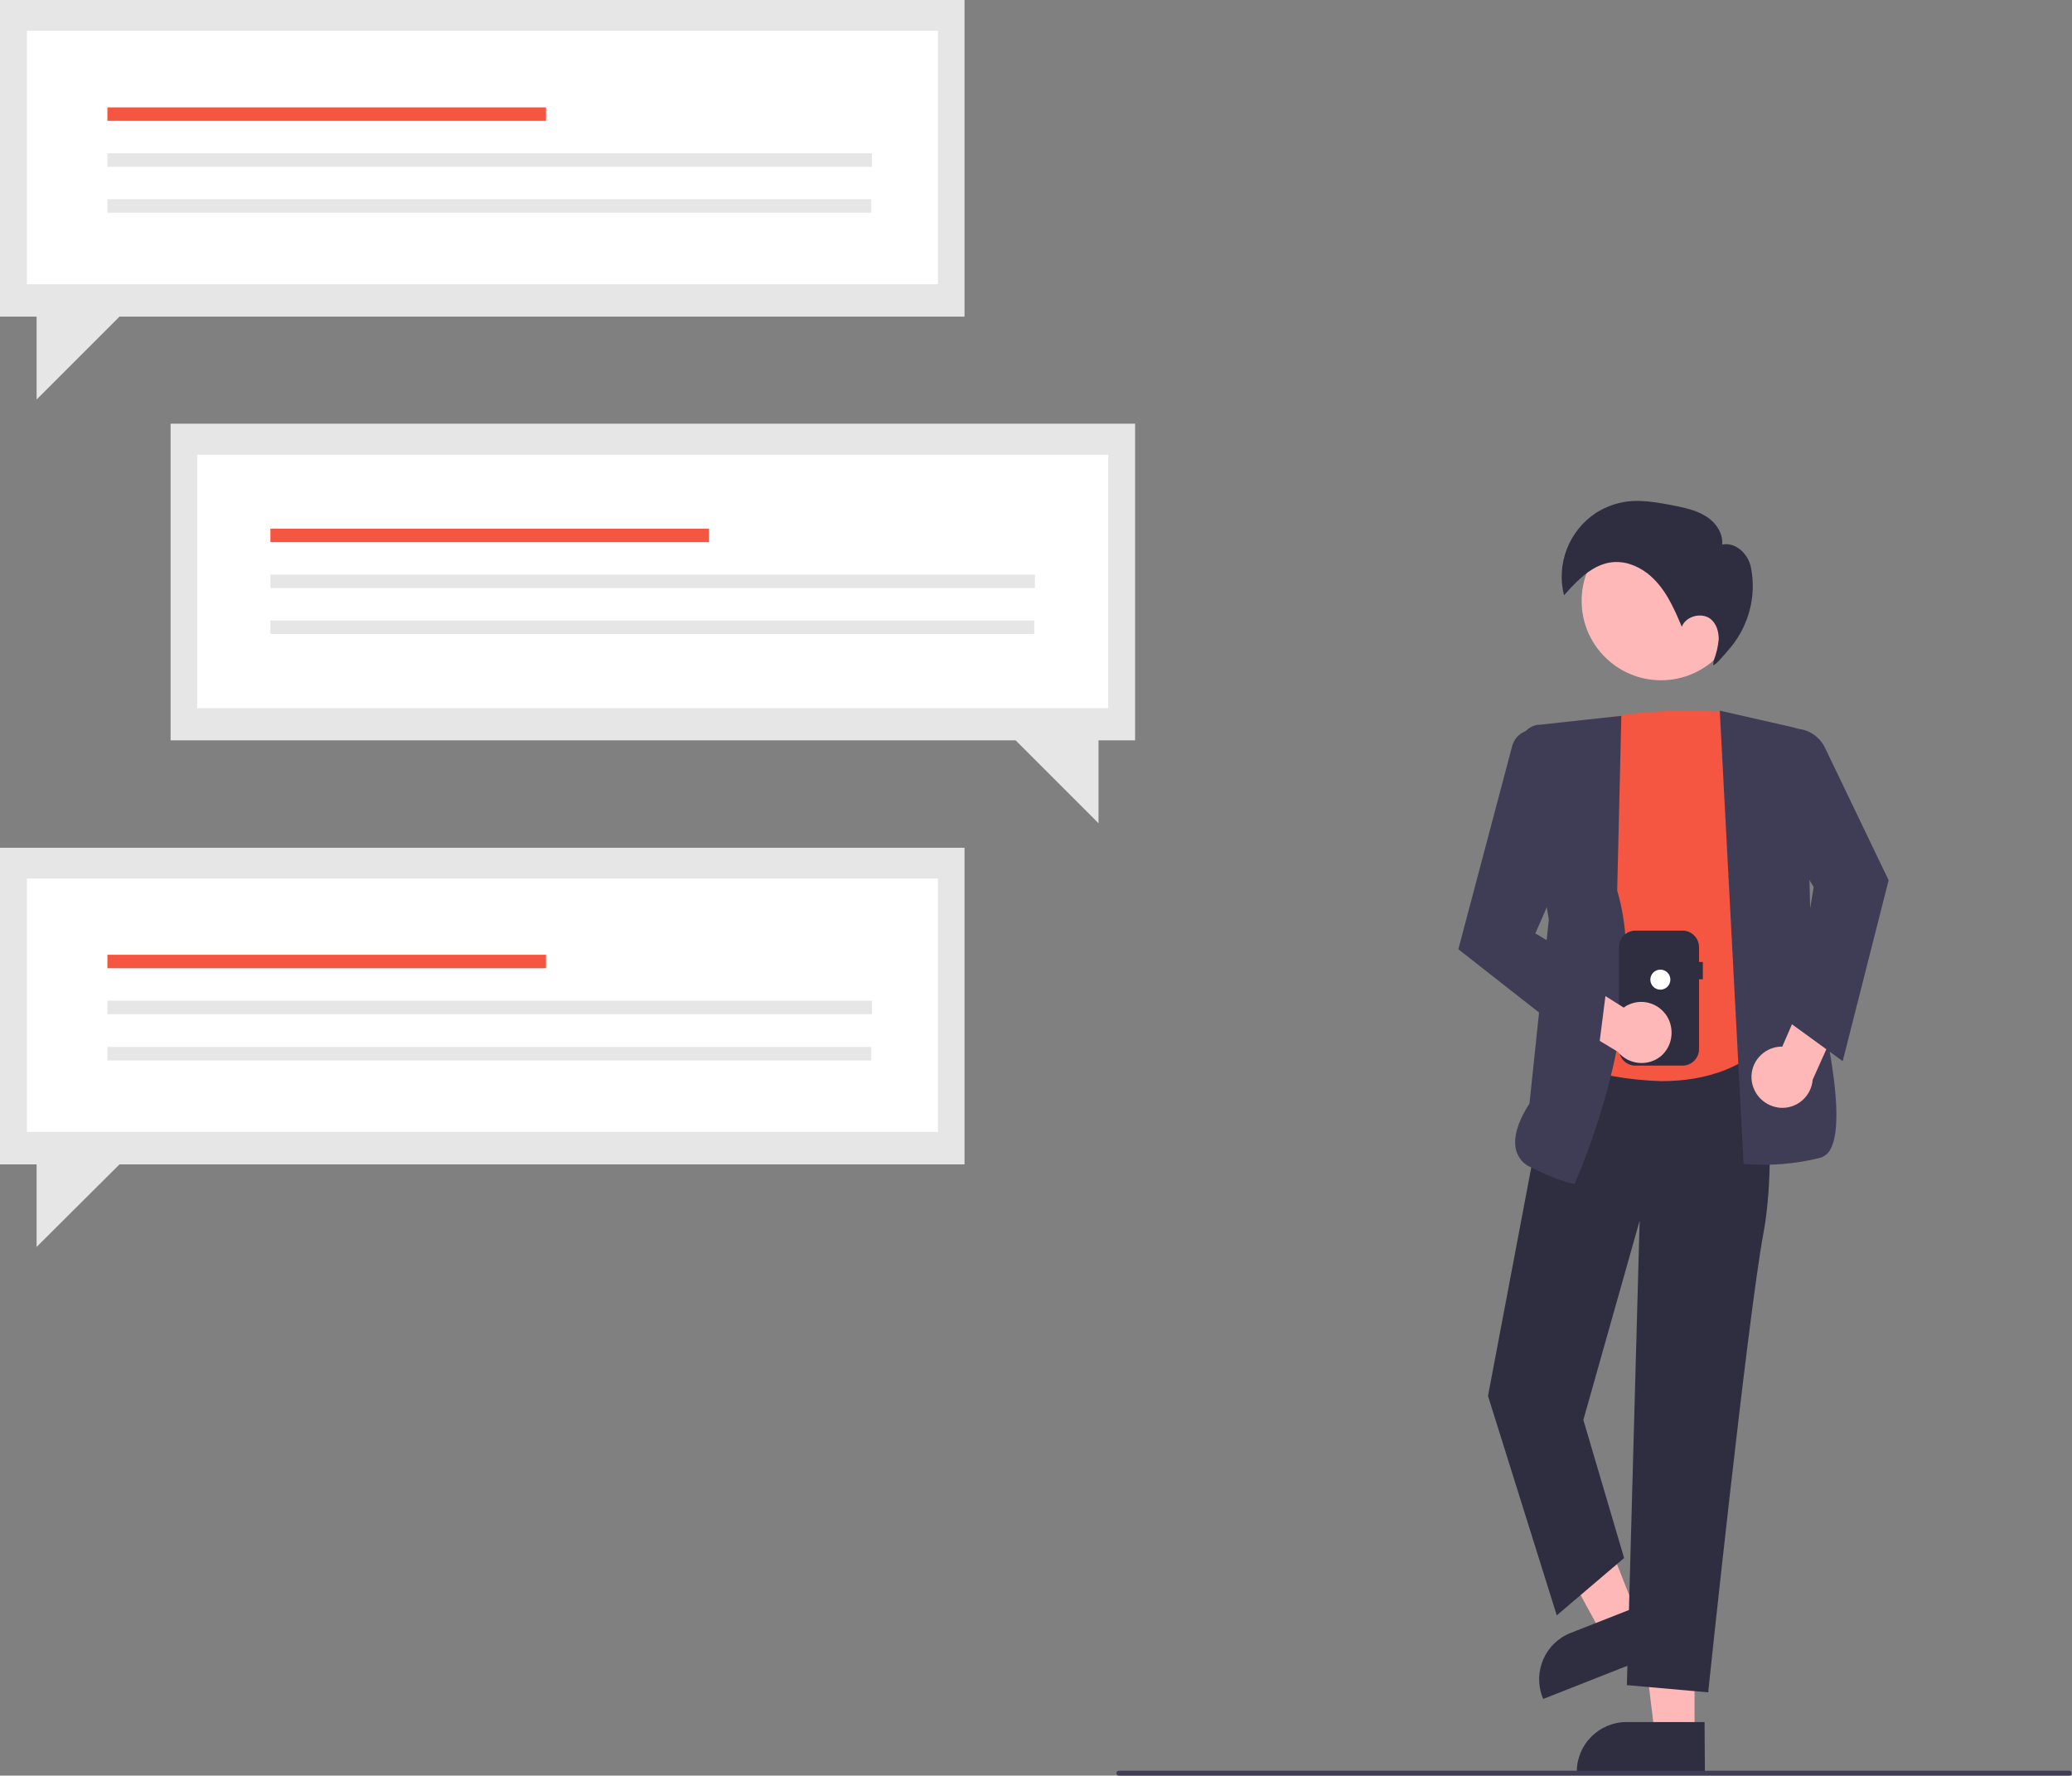 <?xml version="1.0" encoding="utf-8"?>
<!-- Generator: Adobe Illustrator 28.1.0, SVG Export Plug-In . SVG Version: 6.00 Build 0)  -->
<svg version="1.1" id="Layer_1" xmlns="http://www.w3.org/2000/svg" xmlns:xlink="http://www.w3.org/1999/xlink" x="0px" y="0px"
	 viewBox="0 0 600 514.2" style="enable-background:new 0 0 600 514.2;" xml:space="preserve">
<rect x="0" y="0" width="600" height="514.2" fill="#808080" stroke="none"/>
<style type="text/css">
	.st0{fill:#E6E6E6;}
	.st1{fill:#FFFFFF;}
	.st2{fill:#F55641;}
	.st3{fill:#FFB8B8;}
	.st4{fill:#2F2E41;}
	.st5{fill:#3F3D56;}
</style>
<g>
	<polygon class="st0" points="49.4,122.7 328.7,122.7 328.7,214.4 318.1,214.4 318.1,238.4 294.1,214.4 49.4,214.4 	"/>
	<rect x="57.1" y="131.7" class="st1" width="263.8" height="73.4"/>
	<rect x="78.3" y="153.1" class="st2" width="127" height="3.9"/>
	<rect x="78.3" y="166.4" class="st0" width="221.4" height="3.9"/>
	<rect x="78.3" y="179.7" class="st0" width="221.2" height="3.9"/>
	<polygon class="st0" points="279.3,245.5 0,245.5 0,337.2 10.6,337.2 10.6,361.1 34.6,337.2 279.3,337.2 	"/>
	<rect x="7.8" y="254.4" class="st1" width="263.8" height="73.4"/>
	<rect x="31.1" y="276.5" class="st2" width="127" height="3.9"/>
	<rect x="31.1" y="289.8" class="st0" width="221.4" height="3.9"/>
	<rect x="31.1" y="303.2" class="st0" width="221.2" height="3.9"/>
	<polygon class="st0" points="279.3,0 0,0 0,91.7 10.6,91.7 10.6,115.7 34.6,91.7 279.3,91.7 	"/>
	<rect x="7.8" y="8.9" class="st1" width="263.8" height="73.4"/>
	<rect x="31.1" y="31.1" class="st2" width="127" height="3.9"/>
	<rect x="31.1" y="44.4" class="st0" width="221.4" height="3.9"/>
	<rect x="31.1" y="57.7" class="st0" width="221.2" height="3.9"/>
	<polygon class="st3" points="490.7,502.4 479.2,502.4 473.8,458.1 490.7,458.1 	"/>
	<path class="st4" d="M493.7,513.6l-37.1,0v-0.5c0-8,6.5-14.4,14.4-14.4h0l22.6,0L493.7,513.6z"/>
	<polygon class="st3" points="474.6,469.1 463.9,473.3 442.5,434 458.3,427.8 	"/>
	<path class="st4" d="M481.4,478.4L446.9,492l-0.2-0.4c-2.9-7.4,0.7-15.8,8.1-18.7l0,0l21.1-8.3L481.4,478.4z"/>
	<path class="st4" d="M471.1,488l3.7-134.5l-16.3,57.7l11.8,40l-19.5,16.6l-19.9-63.5l0-0.1l19.8-104.6l58.5-2.8l0.4,0l0.1,0.4
		c0.1,0.3,5.6,35.1,0.9,60.2c-4.6,25-15.8,131.1-15.9,132.2l0,0.5L471.1,488z"/>
	<path class="st2" d="M453.6,308l-0.3-0.1l10.9-99.6l0.3-0.1c11-2.8,25.9-2.5,33.8-2.1c2.5,0.1,4.5,2,4.9,4.4l13.1,86l-0.1,0.2
		c-9,12.9-22.8,16.4-35.1,16.4C471.5,312.8,462.3,311.2,453.6,308z"/>
	<path class="st5" d="M505.3,337.1l-0.4,0l-6.9-131.3l21.1,4.8c4.8,1.1,7.9,5.6,7.3,10.5l-2.7,21.8l0.9,38.4
		c0.7,2.4,11.3,41.4,5.4,51.6c-0.6,1.2-1.7,2-2.9,2.4c-5.7,1.4-11.5,2.1-17.4,2C506.9,337.2,505.3,337.1,505.3,337.1z"/>
	<path class="st5" d="M443.2,338c-2.1-0.9-3.6-2.8-4.2-5c-1.4-5.5,3.3-12.5,3.9-13.4l5.6-53.3l-8.3-49.2c-0.6-3.4,1.7-6.7,5.1-7.2
		c0.1,0,0.2,0,0.4,0l23.8-2.6l-1.2,50.6c10.2,34.5-12,84.2-12.2,84.6l-0.1,0.3h-0.3C455.5,342.7,452.6,342.7,443.2,338z"/>
	<circle class="st3" cx="481" cy="174" r="23"/>
	<path class="st3" d="M507.3,313.3c-0.8-4.8,2.5-9.3,7.3-10.1c0.5-0.1,1-0.1,1.5-0.1l8-18.4l12.4,2.1l-11.6,25.9
		c-0.4,4.9-4.7,8.5-9.5,8.1C511.3,320.4,508,317.4,507.3,313.3L507.3,313.3z"/>
	<path class="st5" d="M518.6,296.4l6.6-39.5l-11.2-18.7l2.9-26.7l0.6-0.2c4.4-1.1,8.9,1.1,10.9,5.1l18.4,38.3l0.1,0.2l-13.3,52.4
		L518.6,296.4z"/>
	<path class="st4" d="M496.1,192.6c0.5,0.2,2.7-2.3,5.2-5.3c5.1-6.3,7.3-14.6,5.8-22.6c0-0.2-0.1-0.3-0.1-0.5
		c-0.8-3.8-4.4-7.3-8.3-6.5c0.3-3.4-2-6.6-4.9-8.3c-2.9-1.8-6.3-2.4-9.6-3.1c-3.8-0.7-7.7-1.4-11.5-1.2c-3.7,0.2-7.3,1.4-10.5,3.4
		c-7.9,5.2-11.6,14.8-9.3,23.9c4.9-5.5,10.6-11.5,18.9-9.1c1.9,0.6,3.6,1.5,5.2,2.7c5.1,4,7.6,9.8,10,15.5c1.2-3.1,5.8-4.3,8.4-2.2
		c1.7,1.4,2.3,3.7,2.3,5.8c-0.2,2.2-0.7,4.3-1.5,6.3"/>
	<path class="st4" d="M493.1,278.6H492v-4.3c0-2.6-2.1-4.8-4.8-4.8h-13.6c-2.6,0-4.8,2.1-4.8,4.8v29.5c0,2.6,2.1,4.8,4.8,4.8h13.6
		c2.6,0,4.8-2.1,4.8-4.8v-20.2h1.1V278.6z"/>
	<circle class="st1" cx="480.8" cy="283.7" r="2.9"/>
	<path class="st3" d="M483.2,295.2c-2.1-4.4-7.3-6.3-11.7-4.2c-0.5,0.2-0.9,0.5-1.3,0.8l-17-10.7l-9,8.8l24.3,14.7
		c3.1,3.8,8.7,4.3,12.4,1.3C484,303.3,484.9,298.9,483.2,295.2z"/>
	<path class="st5" d="M422.3,274.9l15.6-58.9c0.9-3.2,4-5.1,7.2-4.6l5.4,1l5.7,31.4l-11.6,26.5l21,12.6l-3,23.6L422.3,274.9z"/>
	<path class="st5" d="M599.3,514.2H324c-0.4,0-0.7-0.3-0.7-0.7s0.3-0.7,0.7-0.7h275.2c0.4,0,0.7,0.3,0.7,0.7
		S599.7,514.2,599.3,514.2z"/>
</g>
</svg>
